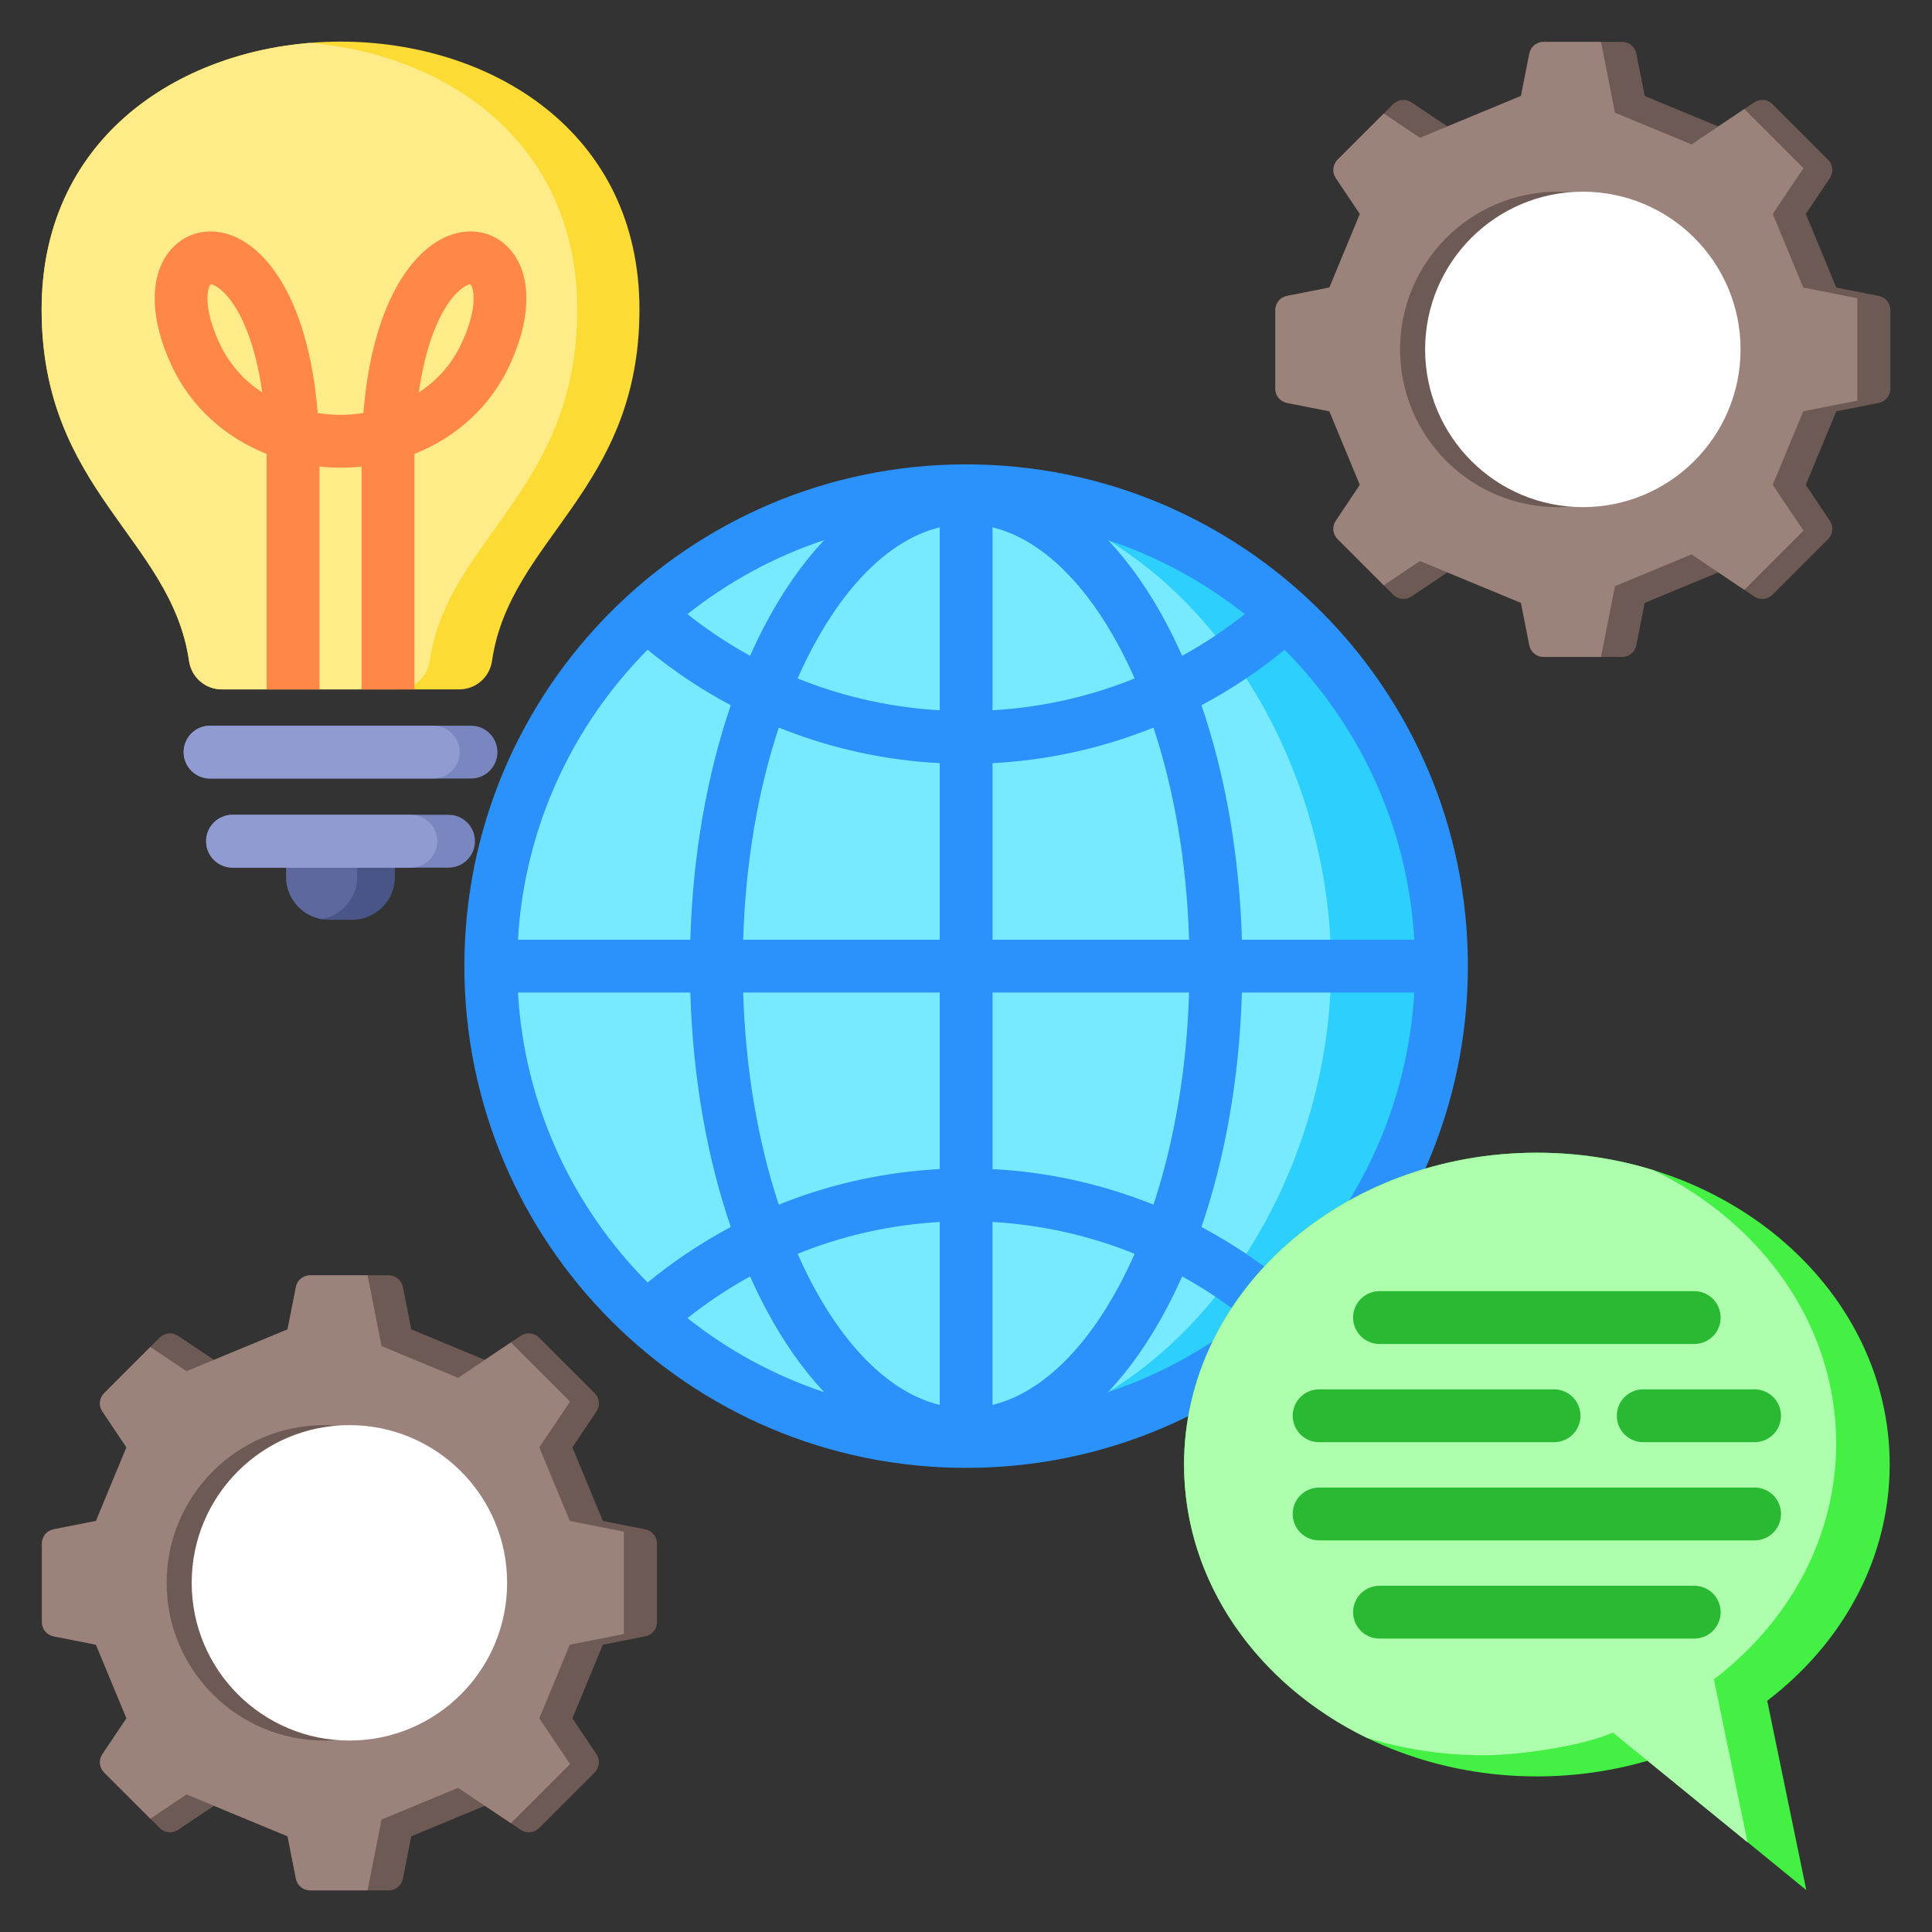 <svg id="Layer_1" viewBox="0 0 512 512" xmlns="http://www.w3.org/2000/svg" data-name="Layer 1"><rect x="0" y="0" width="512" height="512" fill="#333333" stroke="none"/><circle cx="256.032" cy="256.032" fill="#2dcffc" r="126"/><g fill-rule="evenodd"><path d="m130.032 256.032c0-65.961 50.686-120.074 115.233-125.537 18.338 1.073 35.635 4.413 50.394 13.924 34.797 22.423 57.09 67.139 57.09 111.614s-22.293 89.19-57.09 111.614c-14.759 9.511-32.056 12.851-50.394 13.924-64.547-5.464-115.233-59.577-115.233-125.537z" fill="#78eaff"/><path d="m171.626 339.875c6.807-5.597 14.186-10.533 22.036-14.708-6.216-18.184-10.06-39.405-10.719-62.135h-45.678c1.736 29.925 14.532 56.882 34.36 76.843zm-34.36-90.843h45.678c.658-22.73 4.503-43.951 10.719-62.135-7.85-4.175-15.229-9.11-22.036-14.708-19.829 19.961-32.624 46.918-34.36 76.843zm44.915-86.279c10.729-8.506 22.959-15.199 36.229-19.619-5.669 6.021-10.822 13.378-15.334 21.839-1.502 2.817-2.935 5.762-4.294 8.823-5.848-3.218-11.399-6.918-16.601-11.043zm111.473-19.619c5.669 6.021 10.822 13.378 15.334 21.839 1.502 2.817 2.935 5.762 4.294 8.823 5.848-3.219 11.4-6.918 16.601-11.043-10.729-8.505-22.959-15.199-36.229-19.619zm46.784 29.055c19.829 19.961 32.624 46.918 34.36 76.843h-45.678c-.658-22.73-4.503-43.951-10.719-62.135 7.851-4.175 15.229-9.111 22.036-14.708zm34.36 90.843h-45.678c-.658 22.73-4.503 43.951-10.719 62.135 7.851 4.175 15.229 9.111 22.037 14.708 19.828-19.961 32.624-46.917 34.36-76.843zm-44.914 86.279c-10.729 8.506-22.96 15.199-36.23 19.619 5.669-6.021 10.822-13.378 15.334-21.84 1.502-2.817 2.935-5.762 4.294-8.823 5.848 3.219 11.4 6.917 16.602 11.043zm-111.474 19.619c-13.27-4.42-25.5-11.114-36.23-19.619 5.202-4.126 10.753-7.824 16.602-11.043 1.359 3.06 2.792 6.005 4.294 8.823 4.512 8.461 9.665 15.818 15.334 21.84zm-56.402-206.922c24.063-24.063 57.306-38.947 94.024-38.947s69.961 14.884 94.024 38.947 38.947 57.306 38.947 94.024-14.884 69.961-38.947 94.024-57.306 38.947-94.024 38.947-69.961-14.884-94.024-38.947-38.947-57.306-38.947-94.024 14.884-69.961 38.947-94.024zm44.375 157.235c.591-.238 1.183-.472 1.778-.702 12.819-4.949 26.562-7.974 40.871-8.722v-46.788h-52.083c.626 20.618 3.997 39.783 9.434 56.211zm-9.434-70.211h52.083v-46.788c-14.31-.747-28.053-3.773-40.872-8.722-.595-.23-1.187-.464-1.778-.701-5.436 16.428-8.808 35.592-9.434 56.211zm14.429-69.243c.602.244 1.207.483 1.814.718 11.193 4.321 23.239 6.994 35.841 7.72v-48.477c-12.803 3.129-24.537 14.693-33.651 31.786-1.401 2.629-2.737 5.384-4.003 8.254zm51.654-40.04c12.803 3.128 24.537 14.693 33.651 31.786 1.402 2.629 2.737 5.384 4.003 8.254-.602.244-1.206.483-1.813.718-11.194 4.321-23.239 6.994-35.841 7.72v-48.477zm42.649 53.072c-.59.238-1.183.472-1.777.701-12.819 4.949-26.563 7.975-40.872 8.722v46.788h52.083c-.626-20.618-3.997-39.783-9.434-56.211zm9.434 70.211h-52.083v46.788c14.31.747 28.053 3.773 40.872 8.722.595.23 1.187.464 1.778.702 5.436-16.428 8.808-35.593 9.434-56.211zm-14.429 69.243c-.602-.244-1.207-.484-1.814-.718-11.193-4.321-23.239-6.994-35.841-7.719v48.477c12.803-3.128 24.537-14.693 33.651-31.786 1.402-2.629 2.737-5.384 4.003-8.254zm-51.654 40.04v-48.477c-12.602.725-24.647 3.398-35.84 7.719-.607.234-1.212.474-1.814.718 1.266 2.871 2.602 5.625 4.003 8.254 9.114 17.093 20.849 28.657 33.651 31.786z" fill="#2a92fa"/><path d="m50.103 175.156c-4.724-32.496-39.071-45.145-39.071-93.161 0-47.309 39.607-70.963 79.214-70.963s79.215 23.654 79.215 70.963c0 48.016-34.348 60.665-39.072 93.161-.634 4.362-4.313 7.546-8.721 7.546h-62.845c-4.408 0-8.087-3.184-8.721-7.546z" fill="#fcdb35"/><path d="m50.103 175.156c-4.724-32.496-39.071-45.145-39.071-93.161 0-44.019 34.29-67.554 70.964-70.615 36.675 3.061 70.965 26.597 70.965 70.615 0 48.016-34.348 60.665-39.072 93.161-.634 4.362-4.313 7.546-8.721 7.546h-46.345c-4.408 0-8.087-3.184-8.721-7.546z" fill="#ffeb87"/><path d="m75.836 224.182h28.821v8.233c0 6.231-5.102 11.333-11.333 11.333h-6.154c-6.231 0-11.333-5.1-11.333-11.333v-8.233z" fill="#495586"/><path d="m75.836 224.182h18.821v8.233c0 5.577-4.087 10.248-9.412 11.168-5.324-.921-9.409-5.59-9.409-11.168z" fill="#5d689e"/><path d="m61.62 229.931c-3.866 0-7-3.134-7-7s3.134-7 7-7h57.253c3.866 0 7 3.134 7 7s-3.134 7-7 7z" fill="#7986bf"/><path d="m61.62 229.931c-3.866 0-7-3.134-7-7s3.134-7 7-7h47.253c3.866 0 7 3.134 7 7s-3.134 7-7 7z" fill="#909cd1"/><path d="m55.668 206.317c-3.866 0-7-3.134-7-7s3.134-7 7-7h69.156c3.866 0 7 3.134 7 7s-3.134 7-7 7z" fill="#7986bf"/><path d="m55.668 206.317c-3.866 0-7-3.134-7-7s3.134-7 7-7h59.156c3.866 0 7 3.134 7 7s-3.134 7-7 7z" fill="#909cd1"/><path d="m455.367 33.51 9.499-6.37c1.547-1.037 3.563-.841 4.88.477l14.702 14.702c1.317 1.317 1.514 3.333.476 4.881l-6.37 9.499 8.08 19.503 11.22 2.212c1.828.36 3.114 1.924 3.114 3.788v20.792c0 1.863-1.286 3.428-3.114 3.788l-11.22 2.212-8.08 19.503 6.37 9.499c1.037 1.547.841 3.563-.476 4.88l-14.702 14.702c-1.317 1.317-3.333 1.514-4.88.477l-9.499-6.371-19.503 8.08-2.212 11.22c-.361 1.828-1.925 3.114-3.788 3.114h-20.791c-1.863 0-3.428-1.286-3.788-3.114l-2.212-11.22-19.503-8.08-9.5 6.371c-1.547 1.037-3.563.841-4.88-.477l-14.702-14.702c-1.317-1.317-1.514-3.333-.476-4.88l6.37-9.499-8.08-19.503-11.22-2.212c-1.828-.36-3.114-1.925-3.114-3.788v-20.792c0-1.863 1.286-3.427 3.114-3.788l11.22-2.212 8.08-19.503-6.37-9.499c-1.038-1.547-.841-3.563.476-4.881l14.702-14.702c1.317-1.317 3.332-1.514 4.879-.477l9.499 6.37 19.503-8.08 2.212-11.22c.36-1.828 1.925-3.114 3.788-3.114h20.792c1.863 0 3.427 1.286 3.788 3.114l2.212 11.22 19.503 8.08z" fill="#6e5a54"/><path d="m455.367 33.51 6.893-4.623 15.675 15.675-8.138 12.135 8.08 19.503 14.334 2.826v27.14l-14.334 2.826-8.08 19.503 8.138 12.136-15.675 15.675-13.989-9.381-20.29 8.406-3.7 18.765h-15.209c-1.863 0-3.427-1.286-3.788-3.114l-2.212-11.22-26.762-11.087-9.59 6.431-12.232-12.232c-1.317-1.317-1.514-3.333-.476-4.88l6.37-9.499-8.08-19.503-11.22-2.212c-1.827-.36-3.113-1.925-3.113-3.788v-20.792c0-1.863 1.286-3.428 3.113-3.788l11.22-2.212 8.08-19.503-6.37-9.499c-1.038-1.547-.841-3.563.476-4.88l12.232-12.232 9.59 6.431 7.259-3.007 19.503-8.08 2.212-11.22c.36-1.828 1.925-3.114 3.788-3.114h15.209l3.7 18.766 20.29 8.407 7.096-4.758z" fill="#9b827a"/></g><circle cx="412.83" cy="92.597" fill="#6e5a54" r="41.796"/><circle cx="419.468" cy="92.597" fill="#fff" r="41.796"/><path d="m128.495 360.381 9.499-6.37c1.547-1.038 3.563-.841 4.88.476l14.702 14.702c1.317 1.317 1.514 3.333.476 4.88l-6.37 9.499 8.08 19.503 11.22 2.212c1.828.36 3.114 1.925 3.114 3.788v20.791c0 1.863-1.286 3.428-3.114 3.788l-11.22 2.212-8.08 19.503 6.37 9.499c1.037 1.547.841 3.563-.476 4.88l-14.702 14.702c-1.317 1.317-3.333 1.514-4.88.476l-9.499-6.37-19.503 8.08-2.212 11.22c-.361 1.828-1.925 3.114-3.788 3.114h-20.791c-1.863 0-3.428-1.286-3.788-3.114l-2.212-11.22-19.503-8.08-9.5 6.37c-1.547 1.038-3.563.841-4.88-.476l-14.702-14.702c-1.317-1.317-1.514-3.333-.476-4.88l6.37-9.499-8.08-19.503-11.22-2.212c-1.828-.36-3.114-1.925-3.114-3.788v-20.791c0-1.863 1.286-3.427 3.114-3.788l11.22-2.212 8.08-19.503-6.37-9.499c-1.038-1.547-.841-3.563.476-4.88l14.702-14.702c1.317-1.317 3.332-1.514 4.879-.476l9.499 6.37 19.503-8.08 2.212-11.22c.36-1.828 1.925-3.114 3.788-3.114h20.792c1.863 0 3.427 1.286 3.788 3.114l2.212 11.22 19.503 8.08z" fill="#6e5a54" fill-rule="evenodd"/><path d="m128.495 360.381 6.893-4.623 15.676 15.675-8.138 12.135 8.08 19.503 14.334 2.826v27.14l-14.334 2.826-8.08 19.503 8.138 12.136-15.675 15.674-13.989-9.381-20.29 8.406-3.7 18.765h-15.209c-1.863 0-3.427-1.286-3.788-3.114l-2.212-11.22-26.762-11.087-9.59 6.431-12.232-12.232c-1.317-1.317-1.514-3.333-.476-4.88l6.37-9.499-8.08-19.503-11.22-2.212c-1.827-.36-3.113-1.925-3.113-3.788v-20.791c0-1.863 1.286-3.428 3.113-3.788l11.22-2.212 8.08-19.503-6.37-9.499c-1.038-1.547-.841-3.564.476-4.88l12.232-12.232 9.59 6.431 7.259-3.007 19.503-8.08 2.212-11.22c.36-1.828 1.925-3.114 3.788-3.114h15.209l3.7 18.766 20.29 8.406 7.096-4.758z" fill="#9b827a" fill-rule="evenodd"/><circle cx="85.958" cy="419.468" fill="#6e5a54" r="41.796"/><circle cx="92.596" cy="419.468" fill="#fff" r="41.796"/><path d="m407.286 305.482c-51.639 0-93.5 37-93.5 82.642s41.861 82.642 93.5 82.642c10.271 0 20.154-1.468 29.399-4.173l42.005 34.303-10.358-50.179c19.873-15.154 32.454-37.574 32.454-62.594 0-45.642-41.861-82.642-93.5-82.642z" fill="#43f043" fill-rule="evenodd"/><path d="m407.286 305.482c-51.639 0-93.5 37-93.5 82.642 0 31.171 19.528 58.308 48.358 72.384 9.691 3.006 20.11 4.646 30.962 4.646 9.754 0 26.182-2.423 34.338-5.996l35.688 29.097-8.917-43.198c19.836-15.154 32.391-37.553 32.391-62.546 0-31.171-19.528-58.308-48.358-72.384-9.691-3.006-20.11-4.645-30.962-4.645z" fill="#adffad" fill-rule="evenodd"/><path d="m365.584 356.17c-3.866 0-7-3.134-7-7s3.134-7 7-7h83.404c3.866 0 7 3.134 7 7s-3.134 7-7 7zm0 78.071c-3.866 0-7-3.134-7-7s3.134-7 7-7h83.404c3.866 0 7 3.134 7 7s-3.134 7-7 7zm-15.999-26.024c-3.866 0-7-3.134-7-7s3.134-7 7-7h115.401c3.866 0 7 3.134 7 7s-3.134 7-7 7zm0-26.024c-3.866 0-7-3.134-7-7s3.134-7 7-7h62.257c3.866 0 7 3.134 7 7s-3.134 7-7 7zm85.889 0c-3.866 0-7-3.134-7-7s3.134-7 7-7h29.512c3.866 0 7 3.134 7 7s-3.134 7-7 7z" fill="#29b933" fill-rule="evenodd"/><path d="m124.663 75.35c-.332.01-1.388.28-2.892 1.6-4.256 3.707-8.729 12.522-10.778 27.04 4.598-2.993 8.628-7.23 11.327-13.009 4.391-9.409 3.273-14.701 2.342-15.631zm-68.83 0c-.93.93-2.049 6.223 2.338 15.631 2.699 5.779 6.733 10.016 11.332 13.009-2.048-14.518-6.521-23.334-10.782-27.04-1.499-1.321-2.559-1.591-2.887-1.6zm28.829 107.352h-13.997v-61.002c0-.477-.01-.95-.01-1.422-11.12-4.396-20.119-12.556-25.175-23.387-6.049-12.971-5.967-24.63.212-31.181 4.102-4.347 10.103-5.538 16.032-3.191 9.789 3.89 20.157 18.254 22.471 46.942 4.15.641 7.967.641 12.108 0 2.314-28.689 12.691-43.053 22.471-46.942 5.938-2.347 11.93-1.157 16.032 3.191 6.179 6.551 6.256 18.21.207 31.181-5.051 10.831-14.05 18.991-25.17 23.387 0 .472-.01.945-.01 1.422v61.002h-13.997v-59.05c-3.663.371-7.5.371-11.173 0v59.05z" fill="#ff8748" fill-rule="evenodd"/></svg>
